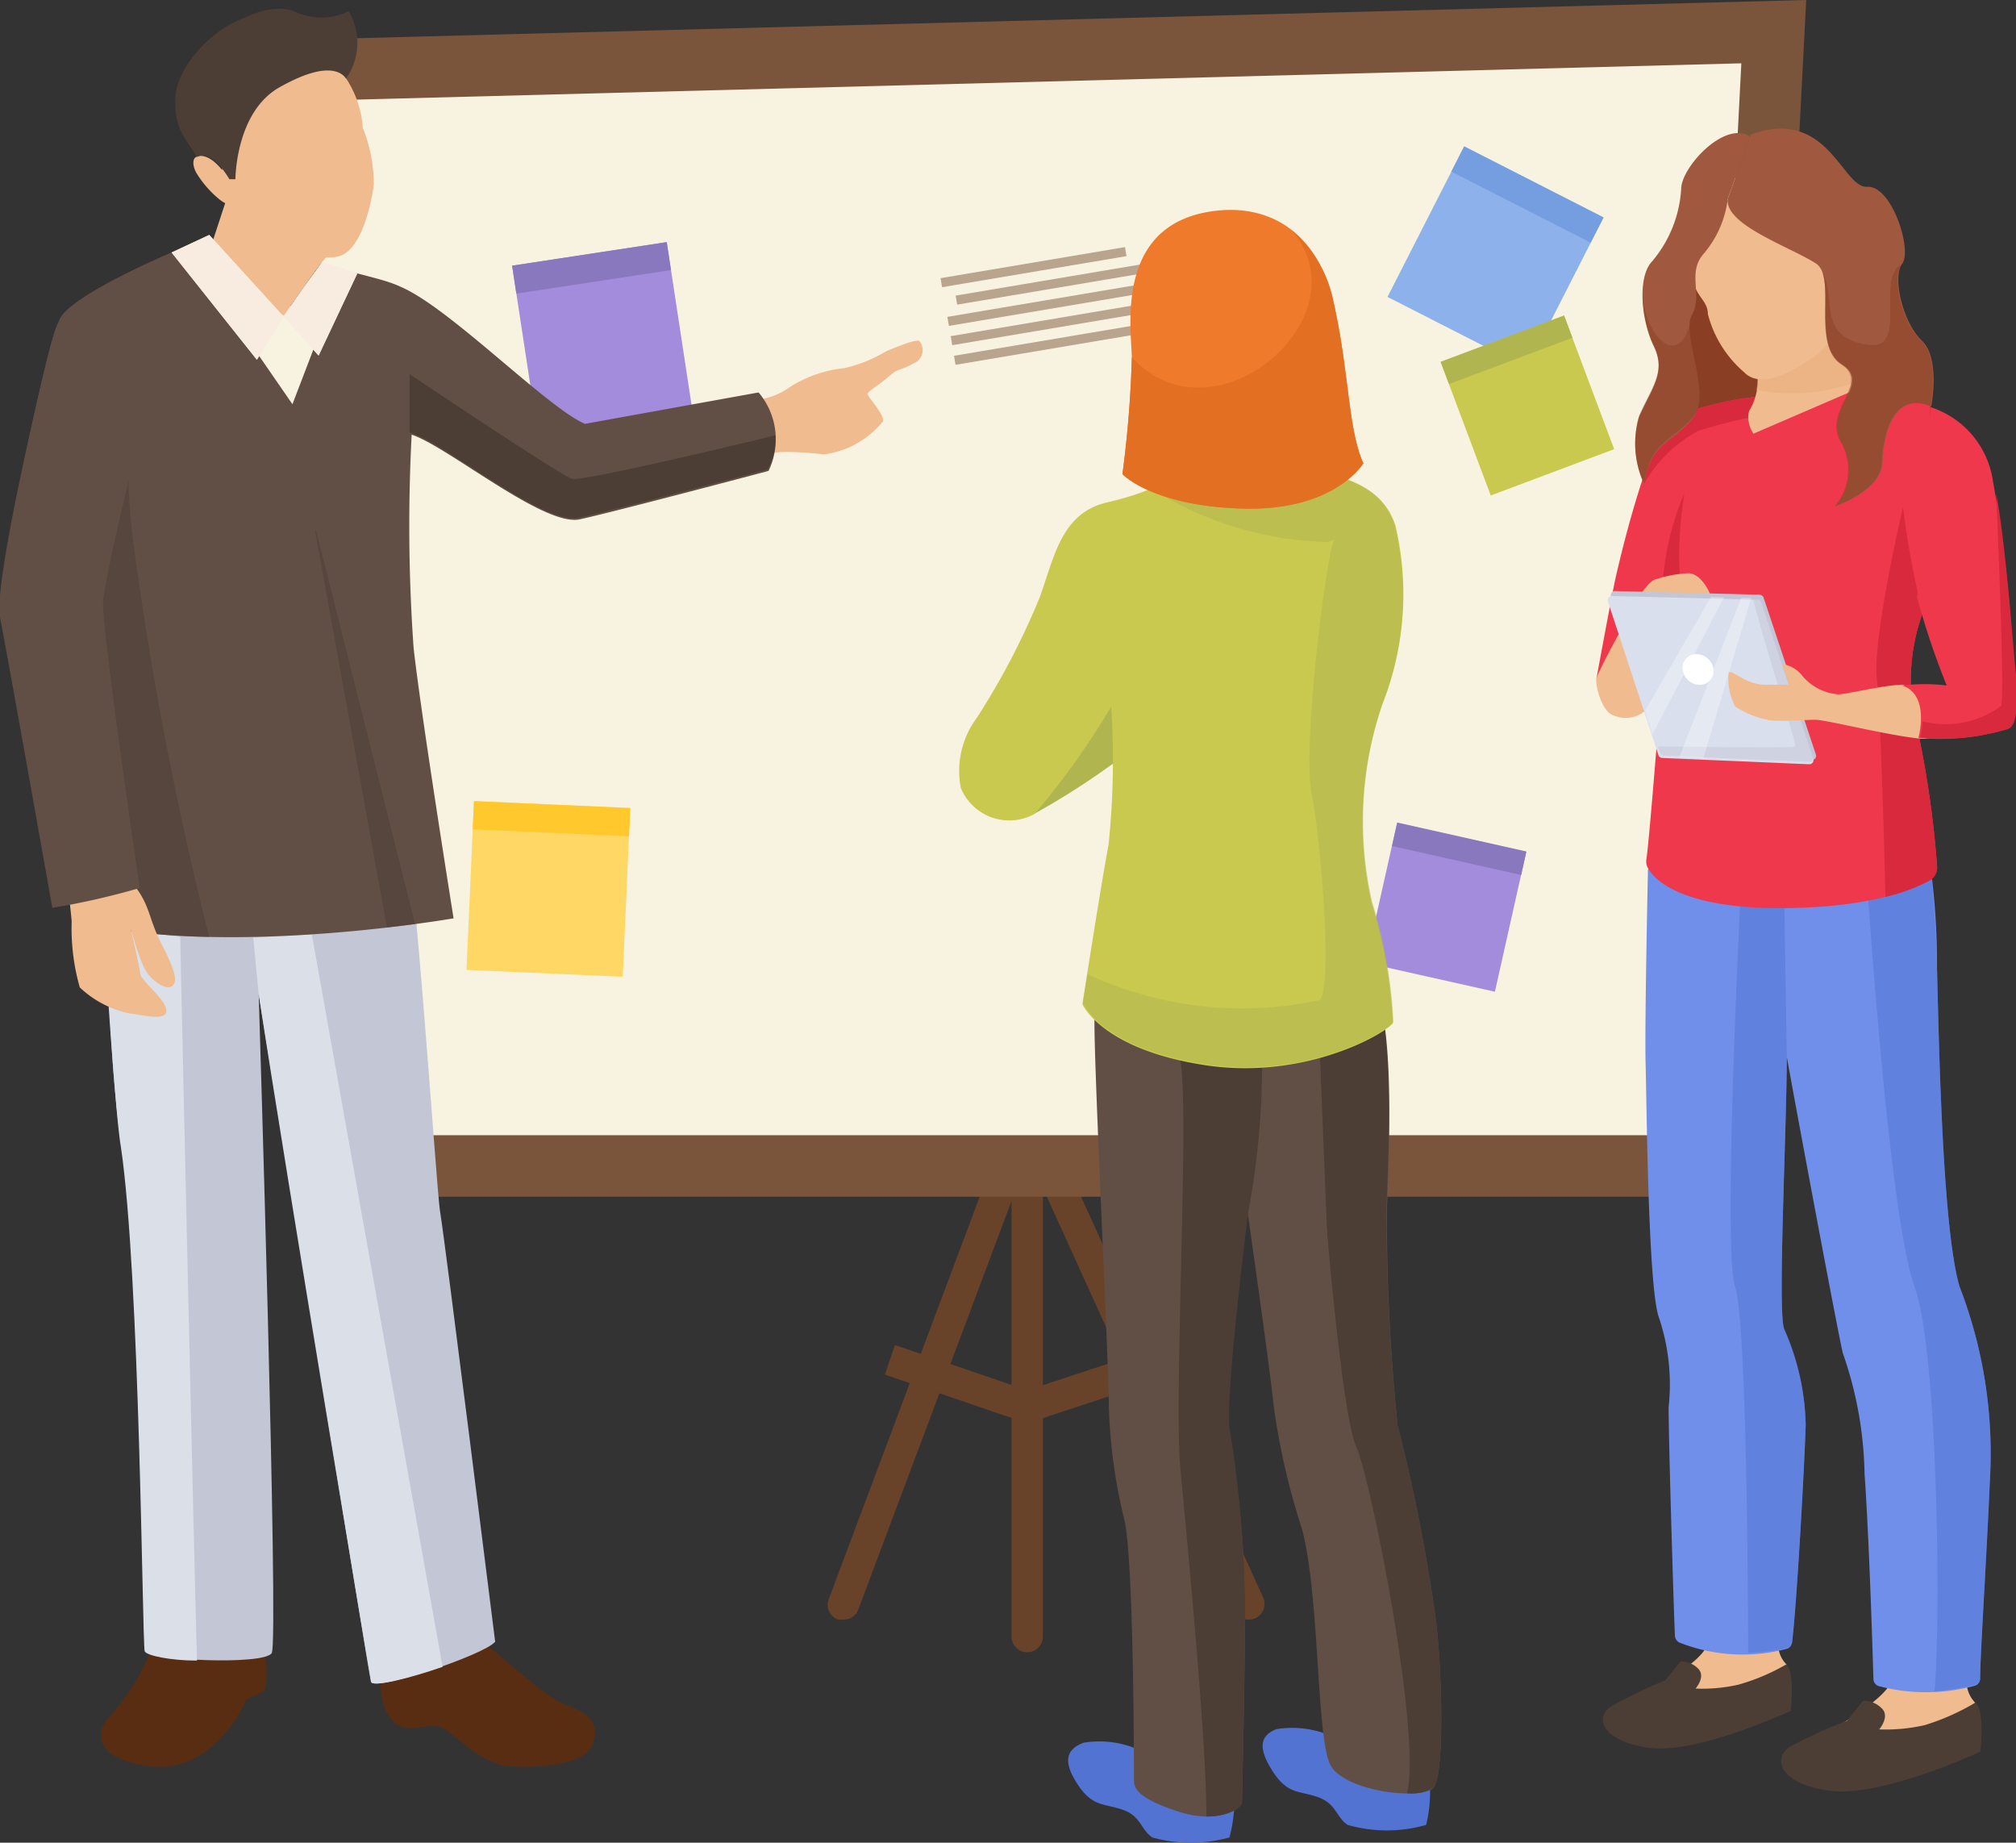 <svg xmlns="http://www.w3.org/2000/svg" viewBox="0 0 77.07 70.43"><rect x="0" y="0" width="77.07" height="70.43" fill="#333333" stroke="none"/><g style="isolation:isolate"><g id="レイヤー_2" data-name="レイヤー 2"><g id="Layer_1" data-name="Layer 1"><path d="M39.27,63.15a.6.6,0,0,1-.6-.6V39.89l9.62,21.17a.6.6,0,0,1-.3.79.59.59,0,0,1-.79-.3L39.87,45.41V62.55A.6.6,0,0,1,39.27,63.15Z" style="fill:#694329"/><path d="M32.24,61.9a.76.76,0,0,1-.21,0,.6.6,0,0,1-.35-.77l7-18.66a.6.6,0,1,1,1.12.42l-7,18.66A.59.59,0,0,1,32.24,61.9Z" style="fill:#694329"/><polygon points="39.27 54.4 33.83 52.54 34.21 51.41 39.27 53.14 44.53 51.41 44.9 52.54 39.27 54.4" style="fill:#694329"/><polygon points="66.69 45.74 11.84 45.74 9.49 1.57 69.05 0 66.69 45.74" style="fill:#7a553c"/><polygon points="14.07 43.39 11.97 3.85 66.57 2.42 64.46 43.39 14.07 43.39" style="fill:#f8f3e0"/><g style="mix-blend-mode:multiply"><rect x="20.4" y="9.94" width="5.98" height="6.46" transform="translate(-1.72 3.67) rotate(-8.66)" style="fill:#f8f3e0"/></g><rect x="20.03" y="9.67" width="5.98" height="6.46" transform="translate(-1.68 3.61) rotate(-8.66)" style="fill:#a48cdd"/><rect x="19.62" y="9.7" width="5.98" height="1.08" transform="translate(-1.28 3.52) rotate(-8.66)" style="fill:#8a78bf"/><g style="mix-blend-mode:multiply"><rect x="52.76" y="32.47" width="5.48" height="5.06" transform="translate(9.21 81.5) rotate(-77.37)" style="fill:#f8f3e0"/></g><rect x="52.75" y="31.94" width="5.06" height="5.48" transform="translate(8.92 -11.25) rotate(12.63)" style="fill:#a48cdd"/><rect x="53.25" y="31.99" width="5.06" height="0.92" transform="translate(8.45 -11.42) rotate(12.63)" style="fill:#8a78bf"/><g style="mix-blend-mode:multiply"><polygon points="18.39 30.91 18.34 32 18.34 32 18.1 37.37 24.07 37.64 24.35 31.18 18.39 30.91" style="fill:#f8f3e0"/></g><g style="mix-blend-mode:multiply"><polygon points="61.3 8.58 55.97 5.86 55.48 6.83 55.48 6.83 53.04 11.62 58.36 14.33 60.8 9.54 60.8 9.54 61.3 8.58" style="fill:#f8f3e0"/></g><rect x="54.18" y="6.6" width="5.98" height="6.46" transform="translate(10.71 -24.9) rotate(27.02)" style="fill:#8db1eb"/><rect x="55.4" y="6.89" width="5.98" height="1.08" transform="translate(9.75 -25.71) rotate(27.02)" style="fill:#759ee0"/><g style="mix-blend-mode:multiply"><rect x="56.08" y="12.87" width="5.04" height="5.45" transform="translate(-1.74 21.59) rotate(-20.57)" style="fill:#f8f3e0"/></g><rect x="55.87" y="12.77" width="5.04" height="5.45" transform="translate(-1.72 21.51) rotate(-20.57)" style="fill:#c9c94f"/><rect x="55.07" y="12.91" width="5.04" height="0.91" transform="translate(-1.02 21.09) rotate(-20.57)" style="fill:#b0b54f"/><rect x="17.97" y="30.75" width="5.98" height="6.46" transform="translate(1.53 -0.9) rotate(2.54)" style="fill:#ffd765"/><rect x="18.09" y="30.75" width="5.98" height="1.08" transform="translate(1.41 -0.9) rotate(2.54)" style="fill:#ffc92e"/><path d="M75.2,64.08a1.15,1.15,0,0,0,.31,1,5.13,5.13,0,0,1-2.85,1.54A3.63,3.63,0,0,1,70.2,66S72,65,72.31,64.27,75.2,64.08,75.2,64.08Z" style="fill:#f0bb8f"/><path d="M75.51,65.08c.38.23.2,1.87.2,1.87s-3.82,1.78-5.8,1.49-2.1-1.27-1.5-1.67a19,19,0,0,1,2.2-1l.61-.76a.93.93,0,0,1,.7.27c.36.31-.08.82-.08.82a6.76,6.76,0,0,0,1.73-.16A8.78,8.78,0,0,0,75.51,65.08Z" style="fill:#4c3e35"/><path d="M68,62.67a1.06,1.06,0,0,0,.3.95,4.83,4.83,0,0,1-2.7,1.46,3.41,3.41,0,0,1-2.33-.62s1.75-.88,2-1.6S68,62.67,68,62.67Z" style="fill:#f0bb8f"/><path d="M68.28,63.62c.35.22.18,1.77.18,1.77S64.85,67.08,63,66.8s-2-1.2-1.42-1.57a16.65,16.65,0,0,1,2.08-1l.58-.72a.87.87,0,0,1,.66.25c.34.3-.08.78-.08.78a6.31,6.31,0,0,0,1.64-.15A7.94,7.94,0,0,0,68.28,63.62Z" style="fill:#4c3e35"/><path d="M74.91,49.17c-.67-2.29-.79-9.62-.86-12.15a27.71,27.71,0,0,0-.37-4.7l-6.07-2.44L63,33.23s-.13,6-.09,7.42S63,49,63.4,50.3a8,8,0,0,1,.39,3.48c0,1.37.19,7.58.24,8.73a.31.31,0,0,0,.17.27,6.61,6.61,0,0,0,4.07.25.3.3,0,0,0,.24-.26c.18-1.46.47-6.68.52-8.31a9.47,9.47,0,0,0-.83-3.67c-.24-.8.09-7.22.11-10.38.64,3.52,2,10.76,2.14,11.31a14.66,14.66,0,0,1,.83,4.6c.18,2.56.31,6.89.34,7.85a.3.3,0,0,0,.18.27,7.11,7.11,0,0,0,3.66,0,.29.29,0,0,0,.24-.28c0-.9.23-4.32.37-7.54A17.68,17.68,0,0,0,74.91,49.17Z" style="fill:#6f8fea"/><g style="opacity:0.5"><path d="M66.33,49.17c.49,1.46.5,14,.5,14A7.73,7.73,0,0,0,68.27,63a.3.3,0,0,0,.24-.26c.18-1.46.47-6.68.52-8.31a9.47,9.47,0,0,0-.83-3.67c-.24-.8.09-7.22.11-10.38L68.19,33l-1.62.62S65.84,47.71,66.33,49.17Z" style="fill:#5273d2"/></g><g style="opacity:0.5"><path d="M73.19,49.17c.93,2.57,1,13.31.76,15.48a12.33,12.33,0,0,0,1.51-.24.29.29,0,0,0,.24-.28c0-.9.23-4.32.37-7.54a17.68,17.68,0,0,0-1.16-7.42c-.67-2.29-.79-9.62-.86-12.15s-.19-2.66-.2-4l-5.17-2.83a15.13,15.13,0,0,1-2.11.29l-.61.07-1.6,2.2c2.73,1.46,7,.7,7,.7S72.19,46.41,73.19,49.17Z" style="fill:#5273d2"/></g><path d="M64.67,9a34.67,34.67,0,0,0-.21,7.85l5.74-.54L68.35,9Z" style="fill:#8a3f24"/><path d="M67.1,15.17a12.51,12.51,0,0,0-2.42.52c-.74.3-1.4,1-2.05,3.14-.38,1.22-.67,2.4-.85,3.18-.13.55-.75,3.93-.75,3.93l7.28.23V16.48Z" style="fill:#ef384c"/><path d="M67.1,15.17a12.51,12.51,0,0,0-2.42.52c-.68.27-1.29.94-1.89,2.67l.07.11a5.26,5.26,0,0,1,2.06-2,19,19,0,0,1,2-.52l.4-.49Z" style="fill:#d9293c"/><path d="M67.14,14.06a2.18,2.18,0,0,1-.23,1.57c-.2.29-.07,1.37,1.21,1.6a2.58,2.58,0,0,0,2.54-.75c.43-.53,0-4,0-4l-1.14-.7Z" style="fill:#f0bb8f"/><path d="M63.55,22.59a10.46,10.46,0,0,1,.84-3.73s-.45,2.79,0,3.86Z" style="fill:#d9293c"/><g style="opacity:0.5"><path d="M70.84,14.64c0-.55-.07-1.11-.11-1.52a6.37,6.37,0,0,0-.93-.43l-1.29.05-1.37,1.32a1.56,1.56,0,0,1,0,.84A7.11,7.11,0,0,0,70.84,14.64Z" style="fill:#e8ab79"/></g><path d="M70.25,11a2.33,2.33,0,0,1-1,2.7c-.92.66-2,1.12-2.57.53A4.36,4.36,0,0,1,65.29,12c0-.66-.77-.71-.57-2.09a3,3,0,0,1,1.64-2.44c.53-.13,3.69,1.32,3.69,1.32Z" style="fill:#f0bb8f"/><path d="M66.05,7.6a3.94,3.94,0,0,1-.94,2.12c-.62.75,0,1.56-.43,2.32s.82,3.06,0,4-1.59.91-1.82,2.48a3.64,3.64,0,0,1-.2-2.58c.49-1.11,1.05-1.7.56-2.71s-.62-2.65-.07-3.23a4.72,4.72,0,0,0,1.12-2.78c0-.82,1.66-2.64,2.64-2Z" style="fill:#a0593f"/><path d="M73.5,23.43a7.6,7.6,0,0,0-.13,4.77,38,38,0,0,1,.68,4.88.57.57,0,0,1-.29.57c-.66.37-2.35,1.06-5.73,1.06-3.59,0-4.71-1-5-1.48a.53.53,0,0,1-.09-.39c.1-.64.39-4.35.46-5.17.08-1,1.52-7.58,1.52-7.58L67,16.59l4.8-2.07,2,1Z" style="fill:#ef384c"/><path d="M65.41,22.81c-.08-.28-.43-.91-.88-.9a4.72,4.72,0,0,0-1.29.25c-.2.08-.54.58-.54.58Z" style="fill:#f0bb8f"/><path d="M62.88,27.18a1.16,1.16,0,0,1-1.18.17c-.47-.13-.72-1.17-.67-1.41s.87-1.74.87-1.74Z" style="fill:#f0bb8f"/><path d="M67.42,22.84l2,6a.16.16,0,0,1-.16.21l-5.61-.24a.16.16,0,0,1-.14-.12L61.58,22.8a.17.17,0,0,1,.16-.21l5.53.14A.18.18,0,0,1,67.42,22.84Z" style="fill:#c3c6d5"/><path d="M74.05,33.08a38,38,0,0,0-.68-4.88,7.6,7.6,0,0,1,.13-4.77,34,34,0,0,1-.75-4.05s-1.17,5-1,6.56.33,8.3.33,8.34a7.17,7.17,0,0,0,1.7-.63A.57.57,0,0,0,74.05,33.08Z" style="fill:#d9293c"/><path d="M67.32,23l2,6a.16.16,0,0,1-.17.21l-5.61-.24a.16.16,0,0,1-.14-.11l-1.93-5.87a.16.16,0,0,1,.16-.21l5.53.14A.15.15,0,0,1,67.32,23Z" style="fill:#d9dfed"/><g style="opacity:0.5"><path d="M69.33,28.94l-2-6a.15.15,0,0,0-.15-.11H67c.48,1.91,1.7,5.62,1.63,5.7s-4.29,0-5.25,0l.08.24a.16.16,0,0,0,.14.11l5.61.24A.16.16,0,0,0,69.33,28.94Z" style="fill:#c3c6d5"/></g><path d="M72.75,26.17c-.65,0-2,.33-2.45.37a2,2,0,0,1-1.4-.71,1.18,1.18,0,0,0-.77-.45l.26.79h-.93c-.73,0-1.27-.61-1.38-.46A2.39,2.39,0,0,0,66.33,27a3.56,3.56,0,0,0,1.23.51c.31.09,1.44,0,1.84,0s2.82.61,4,.72.95-1.41.95-1.41Z" style="fill:#f0bb8f"/><path d="M73.8,15.56a3.49,3.49,0,0,1,2.35,2.61A56,56,0,0,1,77,25.78c.1,1.34,0,2-.29,2.09a8.71,8.71,0,0,1-3.37.33s.46-1.64-.62-2a7.13,7.13,0,0,1,1.7,0,30,30,0,0,1-1.13-3.36Z" style="fill:#ef384c"/><path d="M66.05,7.6c-.12,1,2.38,1.83,3.37,2.47.82.53-.19,3.11,1,3.86s-.77,1.76,0,3a2.14,2.14,0,0,1-.25,2.42s1.76-.59,1.8-1.66.42-2.75,1.86-2.16c0,0,.36-1.83-.36-2.51s-1.14-2.42-.75-2.94-.39-3-1.34-2.94-1.5-3.07-4.44-2Z" style="fill:#a0593f"/><path d="M65.47,25.44a.54.54,0,0,1-.32.71.65.65,0,0,1-.79-.43.52.52,0,0,1,.4-.71A.66.66,0,0,1,65.47,25.44Z" style="fill:#fff"/><g style="opacity:0.3"><polygon points="65.41 22.81 62.88 27.18 63.17 28.07 65.91 22.83 65.41 22.81" style="fill:#fff"/></g><g style="opacity:0.3"><polygon points="66.57 22.84 64.2 28.94 65.12 28.98 66.95 22.85 66.57 22.84" style="fill:#fff"/></g><path d="M76.31,18.86s.35,7.74.19,8.12a3.55,3.55,0,0,1-3,.59h0a3.77,3.77,0,0,1-.09.62,8.71,8.71,0,0,0,3.37-.33c.29-.13.39-.75.29-2.09C76.94,24.61,76.68,20.75,76.31,18.86Z" style="fill:#d9293c"/><g style="opacity:0.5"><path d="M65.11,9.72a1.71,1.71,0,0,1,.11-.14A.42.42,0,0,0,65.11,9.72Z" style="fill:#8a3f24"/></g><g style="opacity:0.5"><path d="M72.69,10.11c-1,.52.28,3.28-1.26,3.07-2-.27-1.21-1.83-1.76-2.76.32.89-.28,2.87.72,3.51,1.15.75-.77,1.76,0,3a2.14,2.14,0,0,1-.25,2.42s1.76-.59,1.8-1.66.42-2.75,1.86-2.16c0,0,.36-1.83-.36-2.51S72.3,10.63,72.69,10.11Z" style="fill:#8a3f24"/></g><g style="opacity:0.5"><path d="M64.59,12.44c-.51,1.69-1.73.28-1.79-1.19a4.61,4.61,0,0,0,.42,1.93c.49,1-.07,1.6-.56,2.71a3.64,3.64,0,0,0,.2,2.58c.23-1.57,1-1.6,1.82-2.48S64.55,13.42,64.59,12.44Z" style="fill:#8a3f24"/></g><path d="M28.14,15.24a2.58,2.58,0,0,0,2-.41,4.76,4.76,0,0,1,2.15-.76,5.57,5.57,0,0,0,1.58-.64c.26-.11,1.18-.5,1.28-.39a.54.54,0,0,1-.23.85c-.52.3-.56.16-.93.49s-.8.56-.82.67.67.81.58,1.06a3.47,3.47,0,0,1-2.27,1.26,10.39,10.39,0,0,0-1.64-.09,12.82,12.82,0,0,0-1.88.29Z" style="fill:#f0bb8f"/><path d="M29,15l-6.64,1.2c-1.6-.69-5.95-5.25-7.55-5.38a9.72,9.72,0,0,0-2.6.25c.46,1.66.91,3.48,2.24,4.53l1.24,1c1.32.38,5.1,3.55,6.47,3.25,1.18-.25,7.22-1.85,7.22-1.85A2.77,2.77,0,0,0,29,15Z" style="fill:#614f45"/><path d="M5.74,67.51c-2.33-.3-2-1.42-1.58-1.87a8.56,8.56,0,0,0,1.58-2.48c.17-.71,4.36-.41,4.36-.41s.2,1.63,0,1.86-.67.2-.76.49S8,67.8,5.74,67.51Z" style="fill:#582d11"/><path d="M18,62.41c1.27.91,2.77,2.45,3.7,2.78s1.24.78.93,1.53-2.17.88-3.2.78-1.93-1.11-2.46-1.43-1.36.29-1.92-.26-.47-1.28-.53-2S18,62.41,18,62.41Z" style="fill:#582d11"/><path d="M9.89,38s4.2,25.9,4.29,26.28,4.29-1,4.75-1.53c0,0-1.92-15.35-2.1-16.4s-1-14.95-1.83-18.26c0,0-8.86.9-11,.71,0,0-.09,10.16.64,15s.82,18.9.91,19.28,4.57.58,4.84.1S9.89,38,9.89,38Z" style="fill:#c3c6d5"/><path d="M4,35.43l2.89.38c0,.29.55,24.71.64,27.66-1,0-1.94-.19-2-.36-.09-.38-.18-14.38-.91-19.28C4.44,42.86,4,36.7,4,35.43Z" style="fill:#dbdfe8"/><path d="M11.92,35.71l5,28c-1.27.44-2.68.79-2.73.57S11,45.26,9.89,38l-.21-2.16Z" style="fill:#dbdfe8"/><path d="M10.89,10.67a23.64,23.64,0,0,1,4.21.55c.5.29,1.42.73.77,3.44a66.15,66.15,0,0,0-.06,10.08c.25,2.35,1.53,10.36,1.53,10.36s-8.43,1.47-14,.21c0,0-.68-11.87-.78-12.7s-.5-4-.5-4S1.18,20,.54,19.54c0,0,1.32-6.72,1.71-7.25S7.08,9.91,7.08,9.91Z" style="fill:#614f45"/><g style="opacity:0.5"><path d="M1.21,18.57a4.16,4.16,0,0,0,1.44-1.76c1.89-1.11,2.49-.45,2.49-.45-.08.45-.41.95-.09,4A133.75,133.75,0,0,0,8,35.81a24.11,24.11,0,0,1-4.61-.5s-.06-1.23-.16-3q0-.51-.06-1.08c0-.57-.06-1.16-.1-1.77s-.06-1.23-.1-1.83l0-.61c-.15-2.59-.29-4.11-.33-4.45-.11-.82-.5-4-.5-4a1.73,1.73,0,0,1-.28,0H1.59c-.25,0-.2-.11.1-.27C2.29,18,1.25,18.6,1.21,18.57Z" style="fill:#4c3e35"/></g><path d="M3.29,23.38a37.17,37.17,0,0,1,.46,5c.1,2.67.2,4.19,1.11,5.15S5.62,35,6.17,36.07s.62,1.44.41,1.62-.75-.18-1-.58S5,35.5,5,35.5s.33,1.43.36,1.71,1,1,1,1.42-.94.15-1.38.11a3.91,3.91,0,0,1-1.93-1,8.21,8.21,0,0,1-.31-2.52A22,22,0,0,0,2.22,32c-.13-.55-1-4.87-1.19-6.51s-.4-2.95-.4-2.95Z" style="fill:#f0bb8f"/><path d="M5.34,33.94A28.57,28.57,0,0,1,2,34.7S.27,24.94,0,23.6,1.76,13.8,2,13s1.3-1.5,2.6-2.09L5.49,16S4,22,3.94,23,5.34,33.94,5.34,33.94Z" style="fill:#614f45"/><g style="opacity:0.5"><polygon points="11.92 19.61 14.79 35.45 15.87 35.32 11.92 19.61" style="fill:#4c3e35"/></g><path d="M6.56,9.65s-4.1,1.72-4.31,2.64a36.34,36.34,0,0,0,.12,7.2c.29,2.71.89-2.07,2.78-2.08s6.64,3.07,6.64,3.07l3.52-2.69s.7-5.83.39-6.42-.92-.59-3.45-1.3l-.81-.23Z" style="fill:#614f45"/><polygon points="13.01 10.67 11.18 15.45 7.03 9.44 10.69 11.93 13.01 10.67" style="fill:#f8f3e0"/><path d="M12.25,10.07s-1.11,1.57-1.4,2c0,0-2.26-1.49-2.7-2.91l.63-1.92Z" style="fill:#f0bb8f"/><polygon points="10.85 12.11 9.82 13.75 6.56 9.65 8 8.98 10.85 12.11" style="fill:#f8f3e0"/><path d="M8.79,7l4,2.44s-.84,1-1,1.25A8.87,8.87,0,0,1,9.34,9,3.78,3.78,0,0,1,8.7,7.77Z" style="fill:#f0bb8f"/><g style="mix-blend-mode:multiply;opacity:0.3"><path d="M8.79,7l4,2.44s-.84,1-1,1.25A8.87,8.87,0,0,1,9.34,9,3.78,3.78,0,0,1,8.7,7.77Z" style="fill:#f0bb8f"/></g><path d="M13.07,2.77a3.93,3.93,0,0,1,.8,2.12,5.79,5.79,0,0,1,.42,2.17c-.11.82-.49,2.49-1.32,2.73s-2.49-.4-2.89-.51A2.45,2.45,0,0,1,8.73,7.82a1.31,1.31,0,0,1-.39-.24,3.93,3.93,0,0,1-.85-1c-.14-.28-.18-.66.23-.62s.77.54.77.54.07-2.19,1.17-2.92S12.61,2.28,13.07,2.77Z" style="fill:#f0bb8f"/><path d="M13.23,3A1.53,1.53,0,0,0,13,1.34,3.57,3.57,0,0,0,9.7.58c-1.51.34-3,2-3,3.24s.39,1.4.82,2.19c0,0,.49-.41,1.25.84H9S9,4.29,10.68,3.34,13,2.68,13.23,3Z" style="fill:#4c3e35"/><path d="M13.23,3a2.36,2.36,0,0,0,.1-2.57,2.36,2.36,0,0,1-2.08,0c-1.42-.49-3.2,1.1-3.2,1.1L9.18,3.62s2.93-1.69,3.35-1.41A2.3,2.3,0,0,1,13.23,3Z" style="fill:#4c3e35"/><path d="M10.85,12.11l1.33,1.48,1.48-3.14L12.33,10S11.3,11.38,10.85,12.11Z" style="fill:#f8f3e0"/><g style="mix-blend-mode:multiply"><polygon points="10.85 12.11 9.82 13.75 6.56 9.65 8 8.98 10.85 12.11" style="fill:#f8ebe0"/></g><g style="mix-blend-mode:multiply"><path d="M10.85,12.11l1.33,1.48,1.48-3.14L12.33,10S11.3,11.38,10.85,12.11Z" style="fill:#f8ebe0"/></g><path d="M22.13,19.79c1.18-.25,7.22-1.85,7.22-1.85a2.4,2.4,0,0,0,.29-1.3c-1.23.3-7.35,1.77-7.77,1.66s-6.21-4-6.21-4v2.23C17,16.92,20.76,20.09,22.13,19.79Z" style="fill:#4c3e35"/><g style="opacity:0.5"><rect x="36.44" y="12.93" width="8.06" height="0.35" transform="translate(-1.61 6.9) rotate(-9.56)" style="fill:#7a553c"/><rect x="36.32" y="12.22" width="7.56" height="0.35" transform="translate(-1.5 6.83) rotate(-9.56)" style="fill:#7a553c"/><rect x="36.19" y="11.44" width="8.06" height="0.35" transform="translate(-1.37 6.84) rotate(-9.56)" style="fill:#7a553c"/><rect x="36.51" y="10.66" width="7.62" height="0.35" transform="translate(-1.24 6.85) rotate(-9.56)" style="fill:#7a553c"/><rect x="35.94" y="10.03" width="7.15" height="0.35" transform="translate(-1.15 6.71) rotate(-9.56)" style="fill:#7a553c"/></g><g style="opacity:0.5"><rect x="43.75" y="28.41" width="6.72" height="0.35" transform="matrix(0.99, -0.17, 0.17, 0.99, -4.09, 8.22)" style="fill:#7a553c"/><rect x="44.91" y="27.52" width="5.91" height="0.35" transform="translate(-3.93 8.33) rotate(-9.56)" style="fill:#7a553c"/><rect x="43.51" y="26.96" width="6.22" height="0.35" transform="matrix(0.99, -0.17, 0.17, 0.99, -3.86, 8.12)" style="fill:#7a553c"/><rect x="43.37" y="26.14" width="7.2" height="0.35" transform="translate(-3.72 8.17) rotate(-9.56)" style="fill:#7a553c"/></g><path d="M54.67,68.37a5.4,5.4,0,0,1-.15,1.38,5.44,5.44,0,0,1-3,0c-.45-.3-.43-.82-1.16-1.07s-1.14-.09-1.72-1-.44-1.36.16-1.59A3.75,3.75,0,0,1,51,66.4C51.21,66.55,54.67,68.37,54.67,68.37Z" style="fill:#5273d2"/><path d="M47.19,68.84A5.5,5.5,0,0,1,47,70.23a5.54,5.54,0,0,1-2.95,0c-.45-.31-.43-.83-1.16-1.07s-1.14-.1-1.72-1-.35-1.32.25-1.55a3.69,3.69,0,0,1,2.16.29C43.81,67.09,47.19,68.84,47.19,68.84Z" style="fill:#5273d2"/><path d="M52.75,38.24c.54,2,.34,6.23.27,8a78.3,78.3,0,0,0,.41,8.24,66.62,66.62,0,0,1,1.42,7.14c.27,1.76.41,6.25-.06,6.72s-3.39.14-3.93-.88-.4-6.39-1.08-9a27.29,27.29,0,0,1-1.09-4.73c-.14-1.43-1-7.43-1-7.43s-.86,6.75-.72,8.23A47,47,0,0,1,47.6,61c0,3.18-.12,7.61-.12,7.88s-.94.84-2.4.37-1.73-.84-1.73-1.18,0-8.15-.35-9.91a20.75,20.75,0,0,1-.61-4.4c0-1.63-.56-12.69-.55-14.75C41.84,37.3,52.75,38.24,52.75,38.24Z" style="fill:#614f45"/><path d="M54.79,68.33c.47-.47.33-5,.06-6.72a66.62,66.62,0,0,0-1.42-7.14A78.3,78.3,0,0,1,53,46.23c.07-1.76.27-6-.27-8h-.09l-7.52,2.31c.36,1.73-.25,12.91,0,15.54.21,2.29,1,10.31,1,13.35.85,0,1.36-.35,1.36-.55s.12-4.7.12-7.88a47,47,0,0,0-.6-6.44c-.14-1.48.72-8.23.72-8.23a10.08,10.08,0,0,0,3,.6s.59,7.18,1.13,8.37,2.5,10.94,1.94,13.24A1.58,1.58,0,0,0,54.79,68.33Z" style="fill:#4c3e35"/><path d="M39.53,31.11a29.27,29.27,0,0,0,3.38-2.19l-.5-3.68Z" style="fill:#b0b54f"/><path d="M47.72,46.33a30.86,30.86,0,0,0,.53-5.87l2.2-.37.29,7.2-.65,2Z" style="fill:#614f45"/><path d="M50,17.67c.61.61,2.74.5,3.35,2.43a11.4,11.4,0,0,1-.5,6.8,13.86,13.86,0,0,0-.41,7.62,18.39,18.39,0,0,1,.81,4.57c-.1.3-3.25,2.23-7.2,1.62s-4.67-2.33-4.67-2.33.71-4.57,1-6.1a31.45,31.45,0,0,0,.1-5.27,29.35,29.35,0,0,1-2.93,4.1,2,2,0,0,1-2.82-1,3.4,3.4,0,0,1,.61-2.67,28.12,28.12,0,0,0,2.4-4.59c.56-1.52.81-3.24,2.59-3.65s2.71-1,2.83-1.27.67-1,2.6-1S50,17.67,50,17.67Z" style="fill:#c9c94f"/><g style="opacity:0.5"><path d="M53.32,20.1c-.61-1.93-2.74-1.82-3.35-2.43,0,0-.3-.66-2.23-.66a6,6,0,0,0-1.34.14c-1.09.9-2,1.76-2,1.76a13.2,13.2,0,0,0,6.36,1.81l.27-.11c-.27.11-1.26,7.87-.89,9.71s.82,7.61.29,7.91a14,14,0,0,1-8.86-1c-.11.66-.17,1.11-.17,1.11s.71,1.72,4.67,2.33,7.1-1.32,7.2-1.62a18.39,18.39,0,0,0-.81-4.57,13.86,13.86,0,0,1,.41-7.62A11.4,11.4,0,0,0,53.32,20.1ZM51,20.59h0Z" style="fill:#b0b54f"/></g><path d="M46.54,8.05c2.08-.22,3.86.9,4.45,3.54s.54,4.81,1.13,6.12c0,0-1.09,1.82-4.58,1.73s-4.63-1.32-4.63-1.32a42.74,42.74,0,0,0,.36-4.47C43.23,12.4,42.64,8.46,46.54,8.05Z" style="fill:#ef7a2b"/><path d="M52.12,17.71c-.59-1.31-.54-3.49-1.13-6.12A4.76,4.76,0,0,0,49.38,8.8c2.85,3.33-3,8.29-6.11,4.85a42.74,42.74,0,0,1-.36,4.47s1.14,1.23,4.63,1.32S52.12,17.71,52.12,17.71Z" style="fill:#e37022"/></g></g></g></svg>